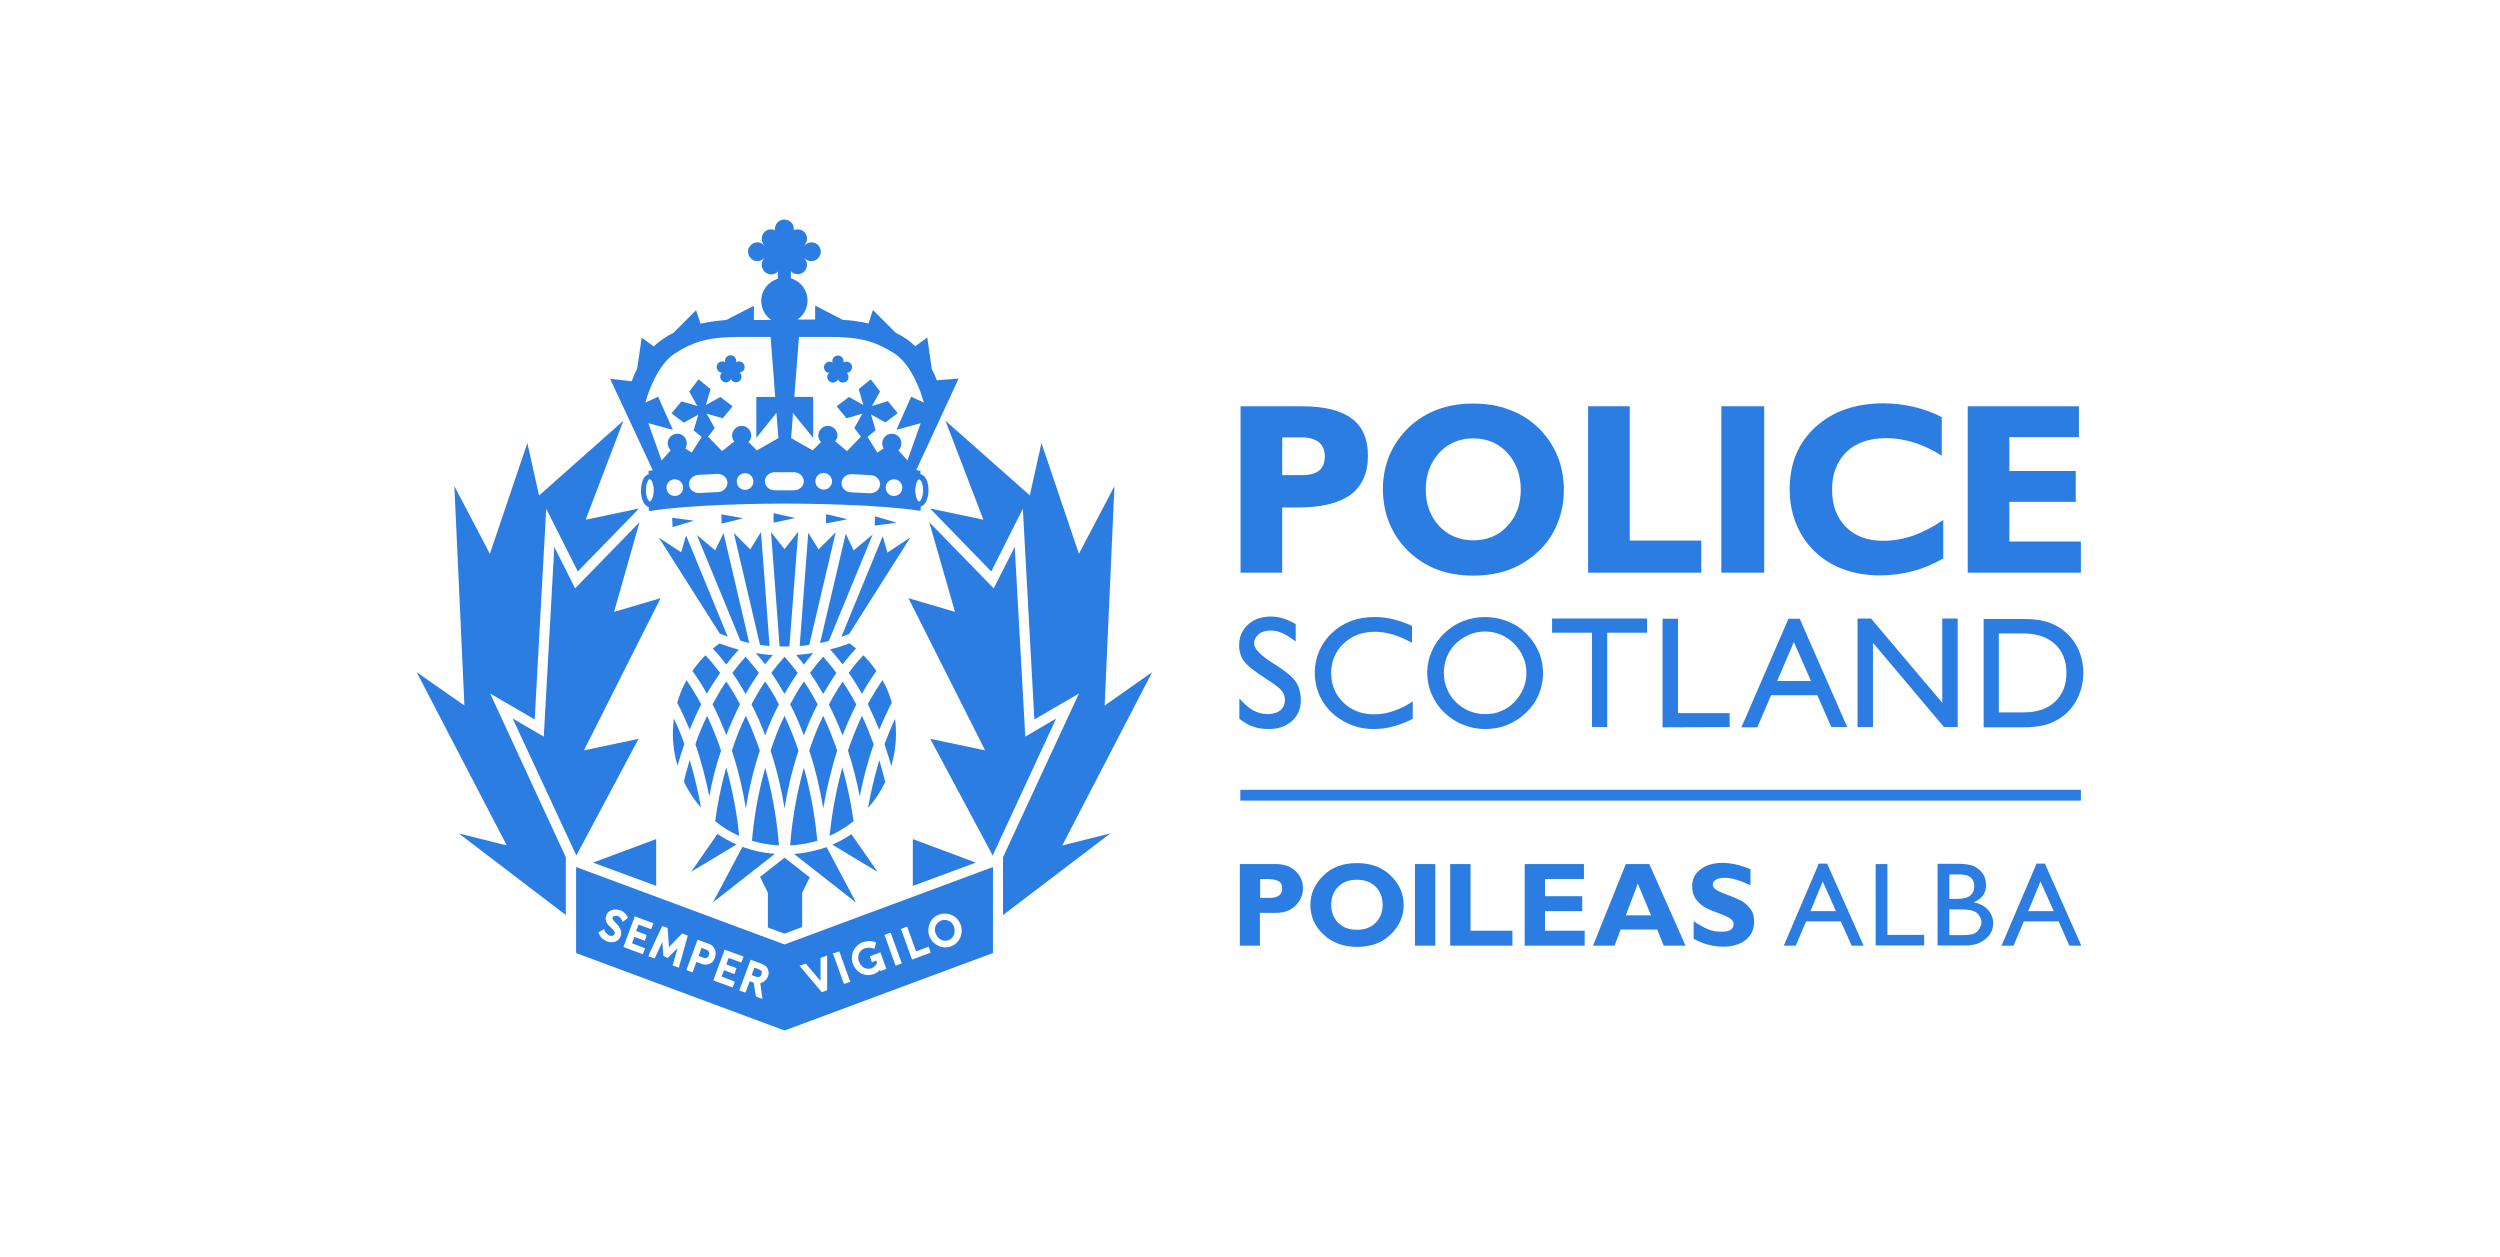 <svg width="175" height="88" viewBox="0 0 175 88" fill="none" xmlns="http://www.w3.org/2000/svg">
<g clip-path="url(#clip0_607_7003)">
<path d="M77.325 49.386L78.011 34.031L75.525 38.766L72.902 31.012L72.131 34.477L72.096 34.683L66.182 29.451L68.839 36.382L65.102 35.593L69.388 40.002L71.599 35.61L72.405 50.363L75.525 48.545L70.211 60.005V60.691V64.053L77.72 58.341L74.359 59.181L80.651 47.052L77.325 49.386Z" fill="#2B7DE1"/>
<path d="M73.93 50.295L71.77 51.564L71.032 38.286L69.558 41.185L65.049 36.553L66.849 42.832L63.592 41.871L68.958 52.525L65.118 51.719L69.489 59.885L73.93 50.295Z" fill="#2B7DE1"/>
<path d="M37.429 50.363L38.235 35.61L40.447 40.002L44.733 35.593L40.996 36.382L43.636 29.451L37.738 34.683L37.687 34.477L36.915 31.012L34.292 38.766L31.806 34.031L32.509 49.386L29.166 47.052L35.475 59.181L32.115 58.341L39.607 64.053V60.691V60.005L34.309 48.545L37.429 50.363Z" fill="#2B7DE1"/>
<path d="M42.984 42.832L44.767 36.553L40.258 41.185L38.801 38.286L38.064 51.564L35.887 50.295L40.344 59.885L44.699 51.719L40.876 52.525L46.242 41.871L42.984 42.832Z" fill="#2B7DE1"/>
<path d="M53.992 65.014L54.918 65.357L55.912 64.98L56.152 64.894V62.492L56.683 61.411L56.478 61.257L54.918 60.039L53.409 61.223L53.203 61.377L53.752 62.492V64.928L53.992 65.014Z" fill="#2B7DE1"/>
<path d="M57.866 59.301C57.146 59.542 56.375 59.713 55.586 59.782L59.923 63.179L57.866 59.301Z" fill="#2B7DE1"/>
<path d="M59.599 58.392C59.188 58.667 58.725 58.924 58.262 59.13L61.433 61.034L59.599 58.392Z" fill="#2B7DE1"/>
<path d="M51.968 59.284L49.91 63.161L54.248 59.764C53.442 59.713 52.688 59.541 51.968 59.284Z" fill="#2B7DE1"/>
<path d="M50.221 58.375L48.387 61.017L51.558 59.113C51.096 58.907 50.65 58.667 50.221 58.375Z" fill="#2B7DE1"/>
<path d="M51.266 47.104C51.608 47.584 51.9 48.065 52.191 48.579C52.483 48.065 52.791 47.584 53.117 47.104C52.826 46.709 52.517 46.349 52.191 45.972C51.866 46.332 51.557 46.709 51.266 47.104Z" fill="#2B7DE1"/>
<path d="M48.471 46.967C48.848 47.481 49.191 48.03 49.482 48.562C49.757 48.065 50.082 47.584 50.408 47.104C50.082 46.675 49.757 46.263 49.379 45.869C49.036 46.212 48.745 46.572 48.471 46.967Z" fill="#2B7DE1"/>
<path d="M58.105 45.457C58.414 45.8 58.706 46.143 58.98 46.503C59.271 46.126 59.597 45.749 59.923 45.388C59.769 45.268 59.614 45.148 59.46 45.028C59.014 45.2 58.568 45.354 58.105 45.457Z" fill="#2B7DE1"/>
<path d="M55.896 52.542C55.621 51.736 55.296 50.913 54.919 50.106C54.524 50.913 54.199 51.753 53.941 52.542C54.421 54.001 54.73 55.407 54.919 56.591C55.107 55.39 55.416 54.001 55.896 52.542Z" fill="#2B7DE1"/>
<path d="M62.718 51.376C62.718 51.015 62.701 50.655 62.649 50.312C62.375 50.912 62.135 51.496 61.912 52.096C62.084 52.611 62.255 53.125 62.392 53.623C62.598 52.902 62.718 52.148 62.718 51.376Z" fill="#2B7DE1"/>
<path d="M55.31 49.3C55.688 50.02 55.996 50.758 56.271 51.478C56.545 50.758 56.853 50.038 57.231 49.3C56.939 48.751 56.631 48.219 56.271 47.704C55.911 48.219 55.602 48.768 55.31 49.3Z" fill="#2B7DE1"/>
<path d="M47.406 49.197C47.732 49.814 48.023 50.466 48.281 51.084C48.521 50.483 48.778 49.9 49.086 49.3C48.778 48.734 48.435 48.167 48.058 47.618C47.783 48.116 47.56 48.631 47.406 49.197Z" fill="#2B7DE1"/>
<path d="M56.27 46.521C56.475 46.246 56.698 45.972 56.921 45.714C56.527 45.766 56.133 45.817 55.738 45.852C55.927 46.075 56.098 46.298 56.27 46.521Z" fill="#2B7DE1"/>
<path d="M61.552 53.211C61.192 54.412 60.935 55.562 60.764 56.556C61.244 56.008 61.655 55.407 61.964 54.738C61.844 54.24 61.707 53.726 61.552 53.211Z" fill="#2B7DE1"/>
<path d="M47.905 52.079C47.7 51.496 47.46 50.895 47.168 50.295C47.134 50.655 47.1 51.015 47.1 51.376C47.1 52.148 47.22 52.902 47.425 53.606C47.562 53.108 47.734 52.594 47.905 52.079Z" fill="#2B7DE1"/>
<path d="M56.699 47.104C57.042 47.584 57.334 48.082 57.625 48.579C57.916 48.082 58.208 47.584 58.551 47.104C58.259 46.709 57.951 46.349 57.625 45.972C57.299 46.332 56.991 46.709 56.699 47.104Z" fill="#2B7DE1"/>
<path d="M48.283 53.194C48.128 53.726 47.974 54.223 47.871 54.721C48.197 55.39 48.591 55.99 49.071 56.539C48.9 55.562 48.643 54.412 48.283 53.194Z" fill="#2B7DE1"/>
<path d="M53.992 47.104C54.335 47.584 54.627 48.082 54.918 48.579C55.192 48.082 55.501 47.584 55.844 47.104C55.552 46.709 55.244 46.349 54.918 45.972C54.592 46.332 54.284 46.709 53.992 47.104Z" fill="#2B7DE1"/>
<path d="M58.603 52.542C58.329 51.736 58.003 50.913 57.626 50.106C57.231 50.913 56.906 51.753 56.648 52.542C57.129 54.001 57.437 55.407 57.626 56.591C57.831 55.39 58.14 54.001 58.603 52.542Z" fill="#2B7DE1"/>
<path d="M58.962 53.726C58.447 55.613 58.19 57.311 58.07 58.512C58.67 58.238 59.236 57.895 59.75 57.483C59.596 56.402 59.356 55.115 58.962 53.726Z" fill="#2B7DE1"/>
<path d="M59.94 49.317C59.648 48.768 59.34 48.236 58.98 47.722C58.62 48.236 58.311 48.785 58.02 49.317C58.38 50.038 58.705 50.775 58.98 51.479C59.254 50.758 59.58 50.038 59.94 49.317Z" fill="#2B7DE1"/>
<path d="M52.603 49.3C52.981 50.02 53.289 50.758 53.564 51.478C53.821 50.758 54.147 50.038 54.524 49.3C54.232 48.751 53.924 48.219 53.564 47.704C53.204 48.219 52.895 48.768 52.603 49.3Z" fill="#2B7DE1"/>
<path d="M50.476 52.542C50.202 51.736 49.876 50.913 49.499 50.106C49.173 50.775 48.899 51.444 48.676 52.096C49.121 53.383 49.43 54.635 49.653 55.75C49.824 54.738 50.099 53.657 50.476 52.542Z" fill="#2B7DE1"/>
<path d="M53.187 52.542C52.913 51.736 52.587 50.913 52.21 50.106C51.815 50.913 51.49 51.736 51.232 52.542C51.712 54.001 52.021 55.407 52.21 56.591C52.398 55.39 52.707 54.001 53.187 52.542Z" fill="#2B7DE1"/>
<path d="M49.877 49.3C50.254 50.02 50.563 50.758 50.837 51.461C51.111 50.758 51.437 50.038 51.797 49.3C51.506 48.751 51.197 48.219 50.837 47.704C50.477 48.219 50.168 48.768 49.877 49.3Z" fill="#2B7DE1"/>
<path d="M53.562 46.504C53.733 46.281 53.904 46.057 54.093 45.852C53.682 45.834 53.287 45.783 52.91 45.714C53.133 45.972 53.356 46.246 53.562 46.504Z" fill="#2B7DE1"/>
<path d="M49.893 45.406C50.236 45.749 50.544 46.126 50.836 46.521C51.11 46.16 51.401 45.817 51.71 45.474C51.247 45.354 50.801 45.2 50.355 45.045C50.201 45.165 50.03 45.285 49.893 45.406Z" fill="#2B7DE1"/>
<path d="M62.426 49.18C62.272 48.631 62.049 48.099 61.775 47.601C61.398 48.15 61.055 48.717 60.746 49.283C61.038 49.9 61.312 50.501 61.552 51.084C61.809 50.449 62.1 49.815 62.426 49.18Z" fill="#2B7DE1"/>
<path d="M59.408 47.104C59.751 47.584 60.06 48.065 60.334 48.562C60.643 48.013 60.986 47.481 61.346 46.967C61.071 46.572 60.763 46.195 60.437 45.869C60.06 46.263 59.717 46.675 59.408 47.104Z" fill="#2B7DE1"/>
<path d="M61.158 52.096C60.917 51.444 60.643 50.758 60.335 50.106C59.958 50.913 59.632 51.736 59.357 52.542C59.735 53.675 59.992 54.755 60.18 55.75C60.403 54.635 60.712 53.383 61.158 52.096Z" fill="#2B7DE1"/>
<path d="M56.271 53.743C55.636 55.99 55.396 57.998 55.31 59.181C55.962 59.147 56.614 59.027 57.214 58.855C57.094 57.637 56.853 55.785 56.271 53.743Z" fill="#2B7DE1"/>
<path d="M53.565 53.743C52.982 55.802 52.742 57.637 52.639 58.855C53.222 59.027 53.856 59.147 54.525 59.181C54.439 57.998 54.199 55.99 53.565 53.743Z" fill="#2B7DE1"/>
<path d="M50.836 53.726C50.442 55.115 50.202 56.419 50.065 57.483C50.562 57.895 51.145 58.255 51.745 58.512C51.625 57.311 51.367 55.613 50.836 53.726Z" fill="#2B7DE1"/>
<path d="M48.779 37.445L51.831 44.856C52.037 44.908 52.242 44.959 52.448 45.011L50.648 37.308L50.065 38.526L48.779 37.445Z" fill="#2B7DE1"/>
<path d="M52.516 38.458L51.367 37.308L53.202 45.148C53.425 45.182 53.647 45.2 53.87 45.217L53.27 37.239L52.516 38.458Z" fill="#2B7DE1"/>
<path d="M50.939 44.565L48.024 37.48L47.681 38.663L46.121 37.634L50.39 44.359C50.579 44.428 50.75 44.496 50.939 44.565Z" fill="#2B7DE1"/>
<path d="M54.573 45.251H55.258L55.876 37.222L54.916 38.44L53.973 37.257L54.573 45.251Z" fill="#2B7DE1"/>
<path d="M59.753 38.526L59.204 37.36L57.404 45.011C57.61 44.977 57.816 44.925 58.022 44.856L61.09 37.411L59.753 38.526Z" fill="#2B7DE1"/>
<path d="M56.579 37.291L55.978 45.217C56.201 45.2 56.424 45.182 56.647 45.148L58.499 37.257L57.299 38.458L56.579 37.291Z" fill="#2B7DE1"/>
<path d="M62.118 38.681L61.792 37.531L58.895 44.582C59.083 44.513 59.272 44.445 59.443 44.376L63.729 37.617L62.118 38.681Z" fill="#2B7DE1"/>
<path d="M45.933 62.012V58.735L41.51 60.382L45.933 62.012Z" fill="#2B7DE1"/>
<path d="M63.898 62.012L68.305 60.382L63.898 58.735V62.012Z" fill="#2B7DE1"/>
<path d="M53.065 67.828L52.808 67.742L52.619 68.257L52.945 68.377C52.945 68.377 53.014 68.394 53.065 68.394C53.202 68.394 53.271 68.291 53.305 68.205C53.322 68.136 53.356 68.016 53.288 67.948C53.236 67.913 53.202 67.879 53.065 67.828Z" fill="#2B7DE1"/>
<path d="M40.328 60.691V66.713L54.918 72.134L69.508 66.713V60.691L54.918 66.112L40.328 60.691ZM43.517 64.379C43.517 64.379 43.431 64.191 43.243 64.122C43.191 64.105 43.157 64.105 43.105 64.105C43.003 64.105 42.917 64.156 42.883 64.225C42.848 64.345 42.934 64.431 43.123 64.62C43.294 64.826 43.603 65.117 43.448 65.529C43.346 65.803 43.105 65.958 42.814 65.958C42.711 65.958 42.608 65.941 42.505 65.906C42.06 65.735 41.922 65.374 41.922 65.357L41.888 65.254L41.974 65.22L42.145 65.117L42.283 65.031L42.334 65.169C42.334 65.169 42.437 65.392 42.677 65.495C42.711 65.512 42.763 65.512 42.814 65.512C42.865 65.512 42.968 65.495 43.02 65.374C43.071 65.237 42.986 65.134 42.78 64.946C42.557 64.74 42.283 64.482 42.437 64.088C42.523 63.831 42.78 63.659 43.088 63.659C43.191 63.659 43.294 63.676 43.397 63.71C43.774 63.848 43.911 64.139 43.911 64.156L43.946 64.242L43.877 64.311L43.723 64.431L43.586 64.534L43.517 64.379ZM45.248 65.563L45.18 65.735L45.129 65.855L45.008 65.803L44.408 65.58L44.237 66.026L45.043 66.335L45.163 66.387L45.111 66.507L45.043 66.678L44.991 66.798L44.871 66.747L43.757 66.335L43.637 66.284L43.688 66.164L44.391 64.259L44.443 64.139L44.563 64.191L45.626 64.585L45.746 64.637L45.694 64.757L45.626 64.928L45.574 65.049L45.454 64.997L44.7 64.723L44.529 65.169L45.129 65.392L45.248 65.443V65.563ZM47.529 67.742L47.392 67.691L47.203 67.622L47.083 67.588L47.117 67.467L47.426 66.37L46.809 66.987L46.757 67.039H46.689L46.517 66.953L46.431 66.918V66.833L46.363 65.941L45.883 66.97L45.831 67.09L45.711 67.056L45.523 66.987L45.386 66.936L45.437 66.798L46.294 64.946L46.346 64.826L46.466 64.86L46.654 64.928L46.74 64.963V65.049L46.826 66.301L47.7 65.392L47.752 65.34L47.837 65.374L48.026 65.443L48.146 65.495L48.112 65.615L47.563 67.57L47.529 67.742ZM49.38 67.519C49.277 67.519 49.192 67.502 49.089 67.467L48.746 67.33L48.523 67.948L48.472 68.068L48.352 68.016L48.163 67.948L48.043 67.896L48.094 67.776L48.797 65.872L48.832 65.769L48.952 65.82L49.603 66.061C49.809 66.129 49.963 66.267 50.032 66.438C50.117 66.61 50.117 66.816 50.049 67.021C49.946 67.347 49.706 67.519 49.38 67.519ZM51.506 67.896L51.455 68.068L51.403 68.188L51.283 68.136L50.683 67.913L50.512 68.359L51.318 68.668L51.438 68.72L51.386 68.84L51.335 69.011L51.283 69.132L51.163 69.08L50.049 68.668L49.929 68.617L49.98 68.497L50.683 66.593L50.735 66.472L50.855 66.524L51.935 66.918L52.055 66.97L52.003 67.09L51.935 67.262L51.883 67.382L51.763 67.33L51.009 67.056L50.838 67.502L51.438 67.725L51.558 67.776L51.506 67.896ZM53.752 68.377C53.632 68.6 53.444 68.771 53.221 68.823L53.341 69.698L53.375 69.921L53.169 69.852L52.963 69.766L52.895 69.732V69.663L52.758 68.788L52.483 68.686L52.226 69.372L52.175 69.492L52.055 69.44L51.866 69.372L51.746 69.32L51.798 69.2L52.501 67.296L52.552 67.176L52.672 67.227L53.238 67.433C53.426 67.502 53.529 67.57 53.615 67.639C53.803 67.828 53.855 68.102 53.752 68.377ZM65.084 64.637C65.204 64.328 65.445 64.122 65.736 64.019C65.873 63.968 65.993 63.951 66.147 63.951C66.645 63.951 67.073 64.259 67.245 64.723C67.468 65.34 67.176 66.026 66.559 66.249C66.422 66.301 66.302 66.318 66.165 66.318C65.667 66.318 65.239 65.992 65.05 65.529C64.947 65.237 64.964 64.911 65.084 64.637ZM63.181 64.98L63.37 64.911L63.49 64.86L63.541 64.98L64.124 66.593L64.879 66.318L64.999 66.267L65.05 66.387L65.102 66.558L65.153 66.678L65.033 66.73L63.97 67.124L63.85 67.176L63.799 67.056L63.113 65.151L63.061 65.031L63.181 64.98ZM62.033 65.392L62.221 65.323L62.341 65.289L62.393 65.409L63.079 67.313L63.13 67.433L63.01 67.485L62.821 67.553L62.701 67.605L62.65 67.485L61.964 65.58L61.913 65.46L62.033 65.392ZM59.735 66.558C59.873 66.284 60.096 66.061 60.387 65.958C60.541 65.906 60.713 65.872 60.85 65.872C61.073 65.872 61.21 65.923 61.227 65.941L61.33 65.992L61.296 66.112L61.244 66.284L61.21 66.421L61.073 66.37C61.073 66.37 60.97 66.335 60.833 66.335C60.73 66.335 60.627 66.352 60.524 66.387C60.147 66.524 59.975 66.918 60.13 67.313C60.25 67.622 60.49 67.811 60.781 67.811C60.85 67.811 60.935 67.811 61.004 67.776C61.244 67.691 61.364 67.485 61.398 67.399L61.347 67.244L61.158 67.313L61.038 67.347L60.987 67.227L60.935 67.056L60.884 66.936L61.004 66.901L61.501 66.713L61.621 66.661L61.673 66.781L61.998 67.691L62.05 67.811L61.93 67.862L61.758 67.931L61.638 67.982L61.604 67.879C61.518 67.999 61.364 68.119 61.158 68.188C61.038 68.239 60.901 68.257 60.781 68.257C60.301 68.257 59.873 67.948 59.701 67.467C59.598 67.159 59.615 66.833 59.735 66.558ZM58.432 66.713L58.621 66.644L58.741 66.593L58.792 66.713L59.478 68.617L59.53 68.737L59.392 68.771L59.204 68.84L59.084 68.874L59.032 68.754L58.347 66.85L58.295 66.713H58.432ZM56.118 67.553L56.324 67.485L56.409 67.45L56.461 67.519L57.438 68.668V67.056L57.524 67.021L57.73 66.953L57.901 66.884V69.234L57.884 69.32L57.798 69.355L57.609 69.423L57.524 69.457L57.472 69.389L56.084 67.742L55.964 67.588L56.118 67.553Z" fill="#2B7DE1"/>
<path d="M49.106 66.352L48.9 66.918L49.226 67.038C49.226 67.038 49.312 67.073 49.363 67.073C49.518 67.073 49.586 66.953 49.62 66.867C49.655 66.781 49.655 66.695 49.62 66.644C49.603 66.575 49.535 66.507 49.432 66.472L49.106 66.352Z" fill="#2B7DE1"/>
<path d="M66.164 65.855C66.164 65.855 66.319 65.838 66.387 65.821C66.747 65.683 66.918 65.272 66.781 64.877C66.678 64.585 66.421 64.397 66.13 64.397C66.061 64.397 65.976 64.414 65.89 64.431C65.718 64.5 65.581 64.637 65.496 64.791C65.427 64.963 65.41 65.152 65.496 65.34C65.615 65.649 65.873 65.855 66.181 65.855H66.164Z" fill="#2B7DE1"/>
<path d="M45.486 32.951H45.401V33.208C45.212 33.242 45.075 33.414 45.006 33.585C44.921 33.791 44.869 34.049 44.869 34.34C44.869 34.632 44.921 34.906 45.023 35.112C45.109 35.284 45.229 35.438 45.418 35.49V35.764H45.538C48.298 35.318 53.321 35.249 54.933 35.249C56.544 35.249 61.585 35.318 64.328 35.747H64.448V35.455C64.636 35.421 64.757 35.249 64.842 35.078C64.928 34.872 64.996 34.615 64.996 34.323C64.996 34.014 64.945 33.757 64.842 33.551C64.739 33.38 64.619 33.225 64.431 33.191V32.951H64.345C64.345 32.951 64.208 32.916 64.139 32.899L67.105 26.5L65.579 26.62C65.494 26.397 65.374 26.106 65.219 25.814L64.911 23.618L64.071 24.236C63.831 24.013 63.556 23.79 63.248 23.601C63.076 23.481 62.888 23.395 62.699 23.292L61.105 21.697L60.796 22.64C60.093 22.486 59.459 22.417 58.979 22.383L57.059 21.388V22.366H55.824C56.253 22.074 56.527 21.594 56.527 21.028C56.527 20.29 56.03 19.672 55.361 19.484V18.986C55.481 19.123 55.653 19.192 55.842 19.192C56.202 19.192 56.493 18.9 56.493 18.54C56.493 18.351 56.407 18.18 56.287 18.06H56.304C56.424 18.197 56.596 18.283 56.802 18.283C57.162 18.283 57.453 17.974 57.453 17.614C57.453 17.253 57.162 16.962 56.802 16.962C56.613 16.962 56.441 17.048 56.304 17.185H56.287C56.407 17.065 56.493 16.893 56.493 16.704C56.493 16.344 56.202 16.053 55.842 16.053C55.739 16.053 55.653 16.07 55.567 16.104V16.018C55.567 15.658 55.276 15.366 54.899 15.366C54.521 15.366 54.247 15.675 54.247 16.018V16.104C54.247 16.104 54.076 16.053 53.973 16.053C53.613 16.053 53.321 16.344 53.321 16.704C53.321 16.893 53.39 17.065 53.527 17.185H53.51C53.39 17.048 53.218 16.962 53.013 16.962C52.653 16.962 52.361 17.271 52.361 17.614C52.361 17.957 52.653 18.283 53.013 18.283C53.201 18.283 53.373 18.197 53.51 18.06H53.527C53.39 18.18 53.321 18.351 53.321 18.54C53.321 18.9 53.613 19.209 53.973 19.209C54.161 19.209 54.333 19.14 54.453 19.003V19.518C53.784 19.707 53.287 20.324 53.287 21.062C53.287 21.611 53.561 22.108 53.99 22.4H52.773V21.405L50.835 22.4C50.373 22.434 49.738 22.503 49.035 22.657L48.727 21.714L47.132 23.309C46.944 23.395 46.755 23.498 46.584 23.618C46.275 23.807 46.001 24.013 45.761 24.253L44.921 23.635L44.595 25.831C44.423 26.157 44.303 26.449 44.218 26.689L42.709 26.517L45.692 32.916C45.692 32.916 45.555 32.934 45.486 32.951ZM45.761 34.323C45.761 34.563 45.709 34.786 45.641 34.923C45.572 35.078 45.504 35.112 45.486 35.095C45.469 35.095 45.401 35.078 45.332 34.923C45.264 34.769 45.212 34.563 45.212 34.323C45.212 34.066 45.264 33.843 45.332 33.706C45.401 33.551 45.469 33.517 45.486 33.534C45.504 33.534 45.572 33.585 45.641 33.706C45.709 33.86 45.761 34.066 45.761 34.306V34.323ZM47.235 34.718C46.909 34.718 46.652 34.46 46.652 34.134C46.652 33.808 46.909 33.551 47.235 33.551C47.561 33.551 47.818 33.808 47.818 34.134C47.818 34.46 47.561 34.718 47.235 34.718ZM50.921 33.808C50.921 34.151 50.612 34.426 50.27 34.443L48.95 34.512H48.915C48.555 34.512 48.247 34.255 48.229 33.911V33.877C48.229 33.534 48.538 33.26 48.881 33.242L50.201 33.174H50.235C50.595 33.174 50.904 33.431 50.921 33.774V33.808ZM52.156 34.289C51.83 34.289 51.573 34.031 51.573 33.706C51.573 33.38 51.83 33.122 52.156 33.122C52.481 33.122 52.738 33.38 52.738 33.706C52.738 34.031 52.481 34.289 52.156 34.289ZM57.659 34.272C57.333 34.272 57.076 34.014 57.076 33.688C57.076 33.362 57.333 33.105 57.659 33.105C57.984 33.122 58.242 33.38 58.242 33.688C58.242 34.014 57.984 34.272 57.659 34.272ZM61.602 33.928C61.585 34.272 61.276 34.529 60.916 34.529H60.882L59.562 34.46C59.202 34.46 58.91 34.169 58.91 33.826V33.791C58.928 33.448 59.236 33.191 59.596 33.191H59.63L60.95 33.26C61.31 33.277 61.602 33.551 61.602 33.894V33.928ZM62.579 34.718C62.253 34.718 61.996 34.46 61.996 34.134C61.996 33.808 62.253 33.551 62.579 33.551C62.905 33.551 63.162 33.808 63.162 34.134C63.162 34.46 62.905 34.718 62.579 34.718ZM64.191 33.723C64.242 33.585 64.328 33.551 64.345 33.551C64.345 33.551 64.431 33.585 64.499 33.723C64.568 33.86 64.619 34.083 64.619 34.323C64.619 34.563 64.568 34.786 64.499 34.923C64.431 35.078 64.345 35.112 64.345 35.112C64.345 35.112 64.259 35.078 64.191 34.941C64.122 34.803 64.071 34.58 64.071 34.34C64.071 34.1 64.122 33.877 64.191 33.723ZM55.499 29.073V28.902L56.922 30.652V27.787H55.602L55.927 23.584H57.402C57.933 23.584 58.43 23.584 58.79 23.601C60.436 23.67 61.345 23.944 62.596 24.733C63.402 25.248 63.968 26.277 64.328 27.169C64.482 27.547 64.585 27.89 64.671 28.181L63.779 27.77L62.751 30.086L64.448 29.622L63.522 32.23L62.888 31.527C63.025 31.407 63.093 31.235 63.093 31.029C63.093 30.652 62.785 30.36 62.425 30.36C62.065 30.36 61.756 30.669 61.756 31.029C61.756 31.166 61.791 31.287 61.859 31.39L61.413 31.681L60.728 30.583L61.293 30.12L60.968 29.005L61.979 29.571L62.836 28.919L62.151 28.078L61.036 28.422L61.602 27.409L60.95 26.552L60.11 27.238L60.436 28.353L59.425 27.787L58.567 28.439L59.253 29.279L60.368 28.953L59.802 29.966L60.265 30.566L59.288 31.578L58.465 30.892C58.55 30.772 58.619 30.635 58.619 30.48C58.619 30.103 58.31 29.811 57.95 29.811C57.59 29.811 57.282 30.12 57.282 30.48C57.282 30.669 57.35 30.823 57.47 30.944L56.887 31.527L55.379 30.669L55.499 29.073ZM55.567 33.054C55.944 33.054 56.253 33.328 56.27 33.688C56.27 34.049 55.944 34.323 55.567 34.323H54.247C53.853 34.323 53.544 34.049 53.544 33.688C53.544 33.328 53.87 33.054 54.247 33.054H55.567ZM45.383 29.622L47.098 30.086L46.069 27.77L45.178 28.181C45.246 27.907 45.366 27.547 45.521 27.169C45.881 26.277 46.446 25.248 47.252 24.733C48.487 23.944 49.412 23.67 51.058 23.601C51.418 23.584 51.933 23.584 52.447 23.584H53.938L54.178 26.62L54.213 27.169L54.264 27.787H52.944V30.652L54.35 28.902L54.487 30.669L52.978 31.527L52.395 30.944C52.516 30.823 52.584 30.669 52.584 30.48C52.584 30.103 52.276 29.811 51.916 29.811C51.555 29.811 51.247 30.12 51.247 30.48C51.247 30.635 51.298 30.789 51.401 30.892L50.544 31.578L49.567 30.566L50.03 29.966L49.464 28.953L50.595 29.279L51.281 28.439L50.424 27.787L49.412 28.353L49.738 27.238L48.898 26.552L48.247 27.409L48.812 28.422L47.698 28.096L47.012 28.936L47.869 29.588L48.881 29.022L48.555 30.137L49.121 30.583L48.418 31.681L47.972 31.39C48.041 31.287 48.075 31.166 48.075 31.029C48.075 30.652 47.767 30.36 47.407 30.36C47.047 30.36 46.738 30.669 46.738 31.029C46.738 31.218 46.824 31.39 46.944 31.527L46.309 32.23L45.383 29.622Z" fill="#2B7DE1"/>
<path d="M54.147 35.919V36.588L55.655 36.262L54.147 35.919Z" fill="#2B7DE1"/>
<path d="M50.511 36.656L52.02 36.279L50.494 36.004L50.511 36.656Z" fill="#2B7DE1"/>
<path d="M57.815 36.639L59.323 36.347L57.832 35.987L57.815 36.639Z" fill="#2B7DE1"/>
<path d="M61.261 36.142L61.227 36.794L62.752 36.588L61.261 36.142Z" fill="#2B7DE1"/>
<path d="M47.049 36.245L47.083 36.897L48.575 36.45L47.049 36.245Z" fill="#2B7DE1"/>
<path d="M50.443 26.089C50.443 26.089 50.511 26.089 50.545 26.089C50.545 26.106 50.511 26.123 50.494 26.14C50.357 26.312 50.408 26.552 50.58 26.689C50.751 26.826 50.991 26.775 51.128 26.603C51.145 26.569 51.163 26.552 51.163 26.517C51.18 26.552 51.18 26.586 51.197 26.603C51.334 26.775 51.574 26.809 51.745 26.689C51.917 26.569 51.951 26.312 51.831 26.14C51.814 26.106 51.78 26.089 51.763 26.072C51.797 26.072 51.831 26.072 51.865 26.054C52.054 26.003 52.174 25.78 52.105 25.574C52.037 25.368 51.831 25.248 51.608 25.317C51.574 25.317 51.557 25.351 51.523 25.368C51.523 25.334 51.54 25.299 51.54 25.265C51.54 25.059 51.368 24.871 51.145 24.871C50.923 24.871 50.751 25.042 50.751 25.265C50.751 25.299 50.768 25.334 50.768 25.368C50.734 25.351 50.717 25.334 50.683 25.317C50.477 25.248 50.254 25.368 50.185 25.574C50.117 25.78 50.237 26.003 50.443 26.072V26.089Z" fill="#2B7DE1"/>
<path d="M57.952 26.089C57.952 26.089 58.021 26.089 58.055 26.089C58.038 26.106 58.004 26.123 57.987 26.157C57.85 26.329 57.901 26.569 58.072 26.706C58.244 26.843 58.484 26.792 58.621 26.62C58.621 26.586 58.655 26.569 58.655 26.535C58.672 26.569 58.672 26.603 58.69 26.62C58.827 26.792 59.067 26.826 59.238 26.706C59.41 26.586 59.444 26.329 59.324 26.157C59.307 26.123 59.273 26.106 59.255 26.089C59.29 26.089 59.324 26.089 59.358 26.089C59.581 26.02 59.684 25.797 59.633 25.591C59.564 25.385 59.358 25.265 59.135 25.334C59.101 25.334 59.084 25.368 59.05 25.385C59.05 25.351 59.05 25.317 59.05 25.282C59.05 25.076 58.878 24.888 58.655 24.888C58.432 24.888 58.261 25.059 58.261 25.282C58.261 25.317 58.278 25.351 58.278 25.385C58.244 25.368 58.227 25.351 58.193 25.334C57.987 25.265 57.764 25.385 57.695 25.591C57.627 25.797 57.747 26.02 57.935 26.089H57.952Z" fill="#2B7DE1"/>
<path d="M135.959 49.197L130.97 43.295H130.027V50.895H131.107V44.994L136.079 50.895H137.039V43.295H135.959V49.197Z" fill="#2B7DE1"/>
<path d="M112.504 50.895V44.29H115.298V43.295H108.646V44.29H111.441V50.895H112.504Z" fill="#2B7DE1"/>
<path d="M102.407 50.724C102.905 50.929 103.419 51.032 103.95 51.032C104.482 51.032 105.03 50.947 105.51 50.741C105.991 50.552 106.436 50.26 106.831 49.883C107.208 49.523 107.499 49.111 107.705 48.631C107.911 48.15 108.014 47.653 108.014 47.138C108.014 46.589 107.911 46.075 107.705 45.611C107.499 45.148 107.208 44.719 106.813 44.325C106.436 43.947 106.008 43.673 105.51 43.484C105.013 43.295 104.499 43.192 103.95 43.192C103.402 43.192 102.887 43.295 102.407 43.484C101.91 43.673 101.482 43.964 101.087 44.342C100.71 44.702 100.419 45.131 100.213 45.611C100.007 46.092 99.904 46.589 99.904 47.087C99.904 47.618 100.007 48.133 100.213 48.596C100.419 49.077 100.71 49.506 101.104 49.883C101.482 50.243 101.91 50.535 102.407 50.724ZM101.276 45.989C101.43 45.629 101.619 45.32 101.893 45.062C102.167 44.788 102.493 44.582 102.853 44.428C103.213 44.273 103.573 44.205 103.95 44.205C104.328 44.205 104.705 44.273 105.065 44.428C105.408 44.582 105.716 44.788 105.991 45.062C106.265 45.354 106.488 45.663 106.625 46.006C106.779 46.349 106.848 46.726 106.848 47.104C106.848 47.481 106.779 47.859 106.625 48.219C106.471 48.562 106.265 48.871 106.008 49.145C105.733 49.42 105.425 49.643 105.065 49.78C104.722 49.934 104.345 49.986 103.95 49.986C103.556 49.986 103.196 49.917 102.836 49.763C102.476 49.608 102.167 49.403 101.91 49.145C101.636 48.871 101.43 48.562 101.293 48.219C101.139 47.876 101.07 47.498 101.07 47.104C101.07 46.709 101.139 46.349 101.276 45.989Z" fill="#2B7DE1"/>
<path d="M93.216 44.325C92.839 44.685 92.547 45.097 92.342 45.577C92.136 46.057 92.033 46.555 92.033 47.069C92.033 47.739 92.188 48.373 92.496 48.94C92.805 49.506 93.25 49.986 93.816 50.346C94.159 50.569 94.536 50.741 94.931 50.861C95.325 50.981 95.736 51.032 96.165 51.032C96.594 51.032 97.074 50.981 97.537 50.844C97.999 50.724 98.462 50.552 98.891 50.312V49.094C98.445 49.403 97.982 49.626 97.519 49.78C97.074 49.934 96.611 50.003 96.182 50.003C95.325 50.003 94.605 49.729 94.039 49.18C93.473 48.631 93.182 47.944 93.182 47.121C93.182 46.297 93.473 45.594 94.056 45.045C94.639 44.496 95.359 44.222 96.251 44.222C96.645 44.222 97.056 44.29 97.485 44.41C97.914 44.531 98.359 44.736 98.84 44.994V43.81C98.377 43.604 97.948 43.45 97.519 43.347C97.108 43.244 96.679 43.192 96.251 43.192C95.633 43.192 95.085 43.278 94.571 43.467C94.073 43.656 93.611 43.947 93.216 44.325Z" fill="#2B7DE1"/>
<path d="M116.379 43.312V50.912L121.076 50.895V49.917H117.459V43.312H116.379Z" fill="#2B7DE1"/>
<path d="M123.015 50.912L123.975 48.665H127.215L128.192 50.895H129.307L125.981 43.312H125.192L121.9 50.912H123.015ZM125.569 44.942L126.769 47.67H124.403L125.569 44.942Z" fill="#2B7DE1"/>
<path d="M145.422 45.32C145.147 44.771 144.736 44.325 144.239 43.982C143.896 43.759 143.536 43.587 143.124 43.484C142.713 43.381 142.233 43.33 141.684 43.33H138.855V50.912H141.65C142.199 50.912 142.679 50.861 143.107 50.758C143.519 50.655 143.879 50.483 144.222 50.261C144.736 49.917 145.13 49.471 145.405 48.922C145.679 48.373 145.833 47.773 145.833 47.121C145.833 46.469 145.696 45.869 145.422 45.32ZM143.844 49.128C143.313 49.626 142.576 49.866 141.633 49.866H139.918V44.342H141.633C142.576 44.342 143.313 44.599 143.844 45.08C144.376 45.577 144.65 46.246 144.65 47.104C144.65 47.962 144.376 48.631 143.844 49.128Z" fill="#2B7DE1"/>
<path d="M88.727 49.986C88.367 49.986 88.041 49.9 87.733 49.729C87.424 49.557 87.098 49.283 86.755 48.888V50.312C87.081 50.569 87.39 50.758 87.716 50.861C88.041 50.981 88.418 51.032 88.83 51.032C89.481 51.032 90.013 50.844 90.441 50.466C90.853 50.089 91.059 49.608 91.059 49.025C91.059 48.511 90.939 48.082 90.716 47.739C90.493 47.395 90.013 47.001 89.293 46.538C89.258 46.52 89.207 46.486 89.121 46.435C88.23 45.869 87.784 45.405 87.784 45.045C87.784 44.788 87.904 44.565 88.11 44.393C88.316 44.222 88.607 44.136 88.933 44.136C89.207 44.136 89.499 44.187 89.773 44.325C90.047 44.445 90.356 44.651 90.699 44.908V43.69C90.407 43.518 90.116 43.381 89.841 43.295C89.567 43.209 89.276 43.158 88.967 43.158C88.316 43.158 87.767 43.347 87.356 43.724C86.944 44.102 86.738 44.599 86.738 45.182C86.738 45.594 86.858 45.972 87.064 46.263C87.287 46.572 87.818 47.001 88.676 47.55C89.224 47.893 89.584 48.167 89.721 48.356C89.876 48.545 89.944 48.751 89.944 49.008C89.944 49.317 89.824 49.54 89.618 49.729C89.396 49.9 89.104 49.986 88.727 49.986Z" fill="#2B7DE1"/>
<path d="M98.635 38.629C99.235 39.195 99.904 39.607 100.641 39.882C101.378 40.156 102.218 40.293 103.127 40.293C104.036 40.293 104.876 40.156 105.63 39.882C106.384 39.607 107.053 39.178 107.653 38.629C108.253 38.063 108.716 37.411 109.007 36.673C109.316 35.936 109.47 35.147 109.47 34.289C109.47 33.431 109.316 32.625 109.007 31.887C108.699 31.149 108.253 30.497 107.653 29.914C107.07 29.365 106.402 28.953 105.647 28.679C104.893 28.387 104.053 28.25 103.127 28.25C102.201 28.25 101.378 28.387 100.641 28.662C99.887 28.936 99.235 29.348 98.635 29.897C98.035 30.48 97.572 31.132 97.264 31.87C96.955 32.608 96.801 33.414 96.801 34.272C96.818 35.13 96.955 35.936 97.281 36.673C97.589 37.411 98.035 38.063 98.635 38.629ZM100.744 31.698C101.361 31.029 102.167 30.686 103.127 30.686C104.087 30.686 104.893 31.029 105.51 31.698C106.127 32.367 106.453 33.225 106.453 34.272C106.453 35.318 106.144 36.159 105.51 36.828C104.893 37.497 104.087 37.823 103.127 37.823C102.167 37.823 101.361 37.48 100.744 36.828C100.127 36.159 99.801 35.301 99.801 34.272C99.801 33.242 100.127 32.385 100.744 31.698Z" fill="#2B7DE1"/>
<path d="M123.494 28.439H120.494V40.087H123.494V28.439Z" fill="#2B7DE1"/>
<path d="M119.089 37.84H114.082V28.439H111.168V40.087H119.089V37.84Z" fill="#2B7DE1"/>
<path d="M89.754 35.524H90.886C92.515 35.524 93.732 35.215 94.538 34.632C95.343 34.031 95.755 33.122 95.755 31.921C95.755 30.72 95.378 29.863 94.623 29.297C93.869 28.73 92.703 28.439 91.126 28.439H86.84V40.087H89.754V35.524ZM89.754 30.617H91.143C91.657 30.617 92.052 30.738 92.326 30.961C92.6 31.184 92.737 31.527 92.737 31.938C92.737 32.385 92.6 32.728 92.343 32.933C92.086 33.157 91.674 33.259 91.126 33.259H89.754V30.617Z" fill="#2B7DE1"/>
<path d="M145.661 37.908H140.655V35.129H145.301V32.968H140.655V30.6H145.524V28.439H137.74V40.087H145.661V37.908Z" fill="#2B7DE1"/>
<path d="M127.077 38.646C127.643 39.178 128.312 39.59 129.083 39.864C129.838 40.139 130.678 40.276 131.586 40.276C132.392 40.276 133.164 40.173 133.884 39.984C134.621 39.796 135.324 39.487 136.027 39.092V36.399C135.324 36.879 134.621 37.24 133.918 37.497C133.215 37.737 132.512 37.857 131.809 37.857C130.729 37.857 129.855 37.531 129.203 36.879C128.569 36.227 128.243 35.37 128.243 34.272C128.243 33.174 128.586 32.282 129.255 31.63C129.923 30.995 130.849 30.669 132.032 30.669C132.684 30.669 133.335 30.772 133.987 30.978C134.638 31.184 135.29 31.493 135.924 31.904V29.194C135.272 28.868 134.604 28.628 133.935 28.473C133.267 28.319 132.564 28.233 131.861 28.233C129.889 28.233 128.295 28.782 127.077 29.897C125.86 31.012 125.277 32.453 125.277 34.272C125.277 35.13 125.432 35.936 125.74 36.691C126.049 37.446 126.495 38.097 127.077 38.646Z" fill="#2B7DE1"/>
<path d="M89.325 60.485H86.787V66.198H88.193V63.899H89.325C89.907 63.899 90.353 63.727 90.696 63.384C91.039 63.041 91.21 62.63 91.21 62.166C91.21 61.703 91.039 61.326 90.696 60.983C90.353 60.657 89.907 60.485 89.325 60.485ZM88.862 62.853H88.21V61.532H88.707C89.084 61.532 89.359 61.6 89.513 61.686C89.684 61.789 89.753 61.961 89.753 62.201C89.753 62.63 89.445 62.853 88.862 62.853Z" fill="#2B7DE1"/>
<path d="M94.984 60.417C94.007 60.417 93.218 60.708 92.635 61.292C92.035 61.875 91.727 62.561 91.727 63.35C91.727 64.139 92.018 64.826 92.635 65.409C93.252 65.992 94.041 66.284 95.001 66.284C95.961 66.284 96.75 65.992 97.35 65.409C97.95 64.826 98.258 64.139 98.258 63.35C98.258 62.561 97.95 61.875 97.35 61.292C96.75 60.708 95.961 60.417 94.984 60.417ZM96.287 64.603C95.961 64.928 95.533 65.083 94.984 65.083C94.435 65.083 94.007 64.928 93.681 64.603C93.355 64.277 93.184 63.848 93.184 63.333C93.184 62.818 93.355 62.389 93.681 62.063C94.007 61.738 94.435 61.583 94.984 61.583C95.533 61.583 95.961 61.738 96.287 62.063C96.613 62.389 96.784 62.801 96.784 63.333C96.784 63.865 96.613 64.277 96.287 64.603Z" fill="#2B7DE1"/>
<path d="M100.47 60.485H99.047V66.198H100.47V60.485Z" fill="#2B7DE1"/>
<path d="M102.937 60.485H101.514V66.198H105.868V65.151H102.937V60.485Z" fill="#2B7DE1"/>
<path d="M108.15 63.779H110.755V62.733H108.15V61.532H110.875V60.485H106.727V66.198H110.927V65.151H108.15V63.779Z" fill="#2B7DE1"/>
<path d="M113.807 60.485L111.51 66.198H113.018L113.447 65.066H116.002L116.464 66.198H117.99L115.453 60.485H113.807ZM113.807 64.071L114.647 61.858L115.573 64.071H113.807Z" fill="#2B7DE1"/>
<path d="M121.865 63.041C121.608 62.921 121.282 62.767 120.853 62.612C120.442 62.458 120.185 62.338 120.065 62.235C119.945 62.132 119.893 62.046 119.893 61.926C119.893 61.789 119.962 61.669 120.116 61.583C120.27 61.48 120.476 61.446 120.733 61.446C121.179 61.446 121.779 61.617 122.533 61.961V60.846C121.848 60.554 121.213 60.417 120.63 60.399C119.979 60.399 119.447 60.537 119.053 60.846C118.642 61.137 118.453 61.532 118.453 62.029C118.453 62.407 118.539 62.715 118.727 62.956C118.899 63.196 119.122 63.385 119.362 63.522C119.602 63.659 119.945 63.796 120.373 63.951C120.802 64.105 121.059 64.242 121.179 64.345C121.299 64.448 121.351 64.568 121.351 64.688C121.351 65.049 121.076 65.22 120.51 65.22C120.168 65.22 119.859 65.169 119.567 65.049C119.276 64.928 118.933 64.74 118.556 64.482V65.718C119.225 66.078 119.91 66.267 120.613 66.267C121.265 66.267 121.796 66.112 122.191 65.803C122.585 65.477 122.791 65.066 122.791 64.534C122.791 64.156 122.705 63.848 122.516 63.608C122.328 63.367 122.122 63.179 121.865 63.041Z" fill="#2B7DE1"/>
<path d="M127.317 60.451L124.865 66.198H125.705L126.425 64.5H128.86L129.614 66.198H130.454L127.9 60.451H127.317ZM126.734 63.779L127.591 61.703L128.517 63.779H126.734Z" fill="#2B7DE1"/>
<path d="M132.118 60.485H131.295V66.181H134.689V65.443H132.118V60.485Z" fill="#2B7DE1"/>
<path d="M138.151 63.161C138.734 62.921 139.025 62.527 139.025 61.961C139.025 61.669 138.957 61.412 138.82 61.188C138.683 60.965 138.477 60.794 138.22 60.657C137.962 60.537 137.585 60.468 137.122 60.468H135.631V66.181H137.568C137.997 66.181 138.357 66.112 138.648 65.958C138.923 65.803 139.145 65.615 139.3 65.392C139.454 65.169 139.523 64.911 139.523 64.62C139.523 64.259 139.385 63.933 139.145 63.676C138.905 63.419 138.563 63.23 138.151 63.161ZM136.454 61.206H137.157C137.842 61.206 138.202 61.48 138.202 62.046C138.202 62.304 138.117 62.51 137.928 62.681C137.757 62.836 137.431 62.921 137.002 62.921H136.454V61.206ZM138.545 65.031C138.46 65.186 138.323 65.289 138.168 65.357C138.014 65.426 137.705 65.46 137.26 65.46H136.454V63.659H137.208C137.62 63.659 137.911 63.693 138.117 63.762C138.305 63.831 138.443 63.933 138.545 64.088C138.648 64.242 138.7 64.397 138.7 64.568C138.7 64.723 138.631 64.877 138.545 65.031Z" fill="#2B7DE1"/>
<path d="M142.559 60.451L140.107 66.198H140.947L141.668 64.5H144.102L144.856 66.198H145.696L143.142 60.451H142.559ZM141.976 63.779L142.833 61.703L143.759 63.779H141.976Z" fill="#2B7DE1"/>
<path d="M145.661 55.287H86.822V56.042H145.661V55.287Z" fill="#2B7DE1"/>
</g>
<defs>
<clipPath id="clip0_607_7003">
<rect width="116.667" height="56.767" fill="white" transform="translate(29.166 15.366)"/>
</clipPath>
</defs>
</svg>
